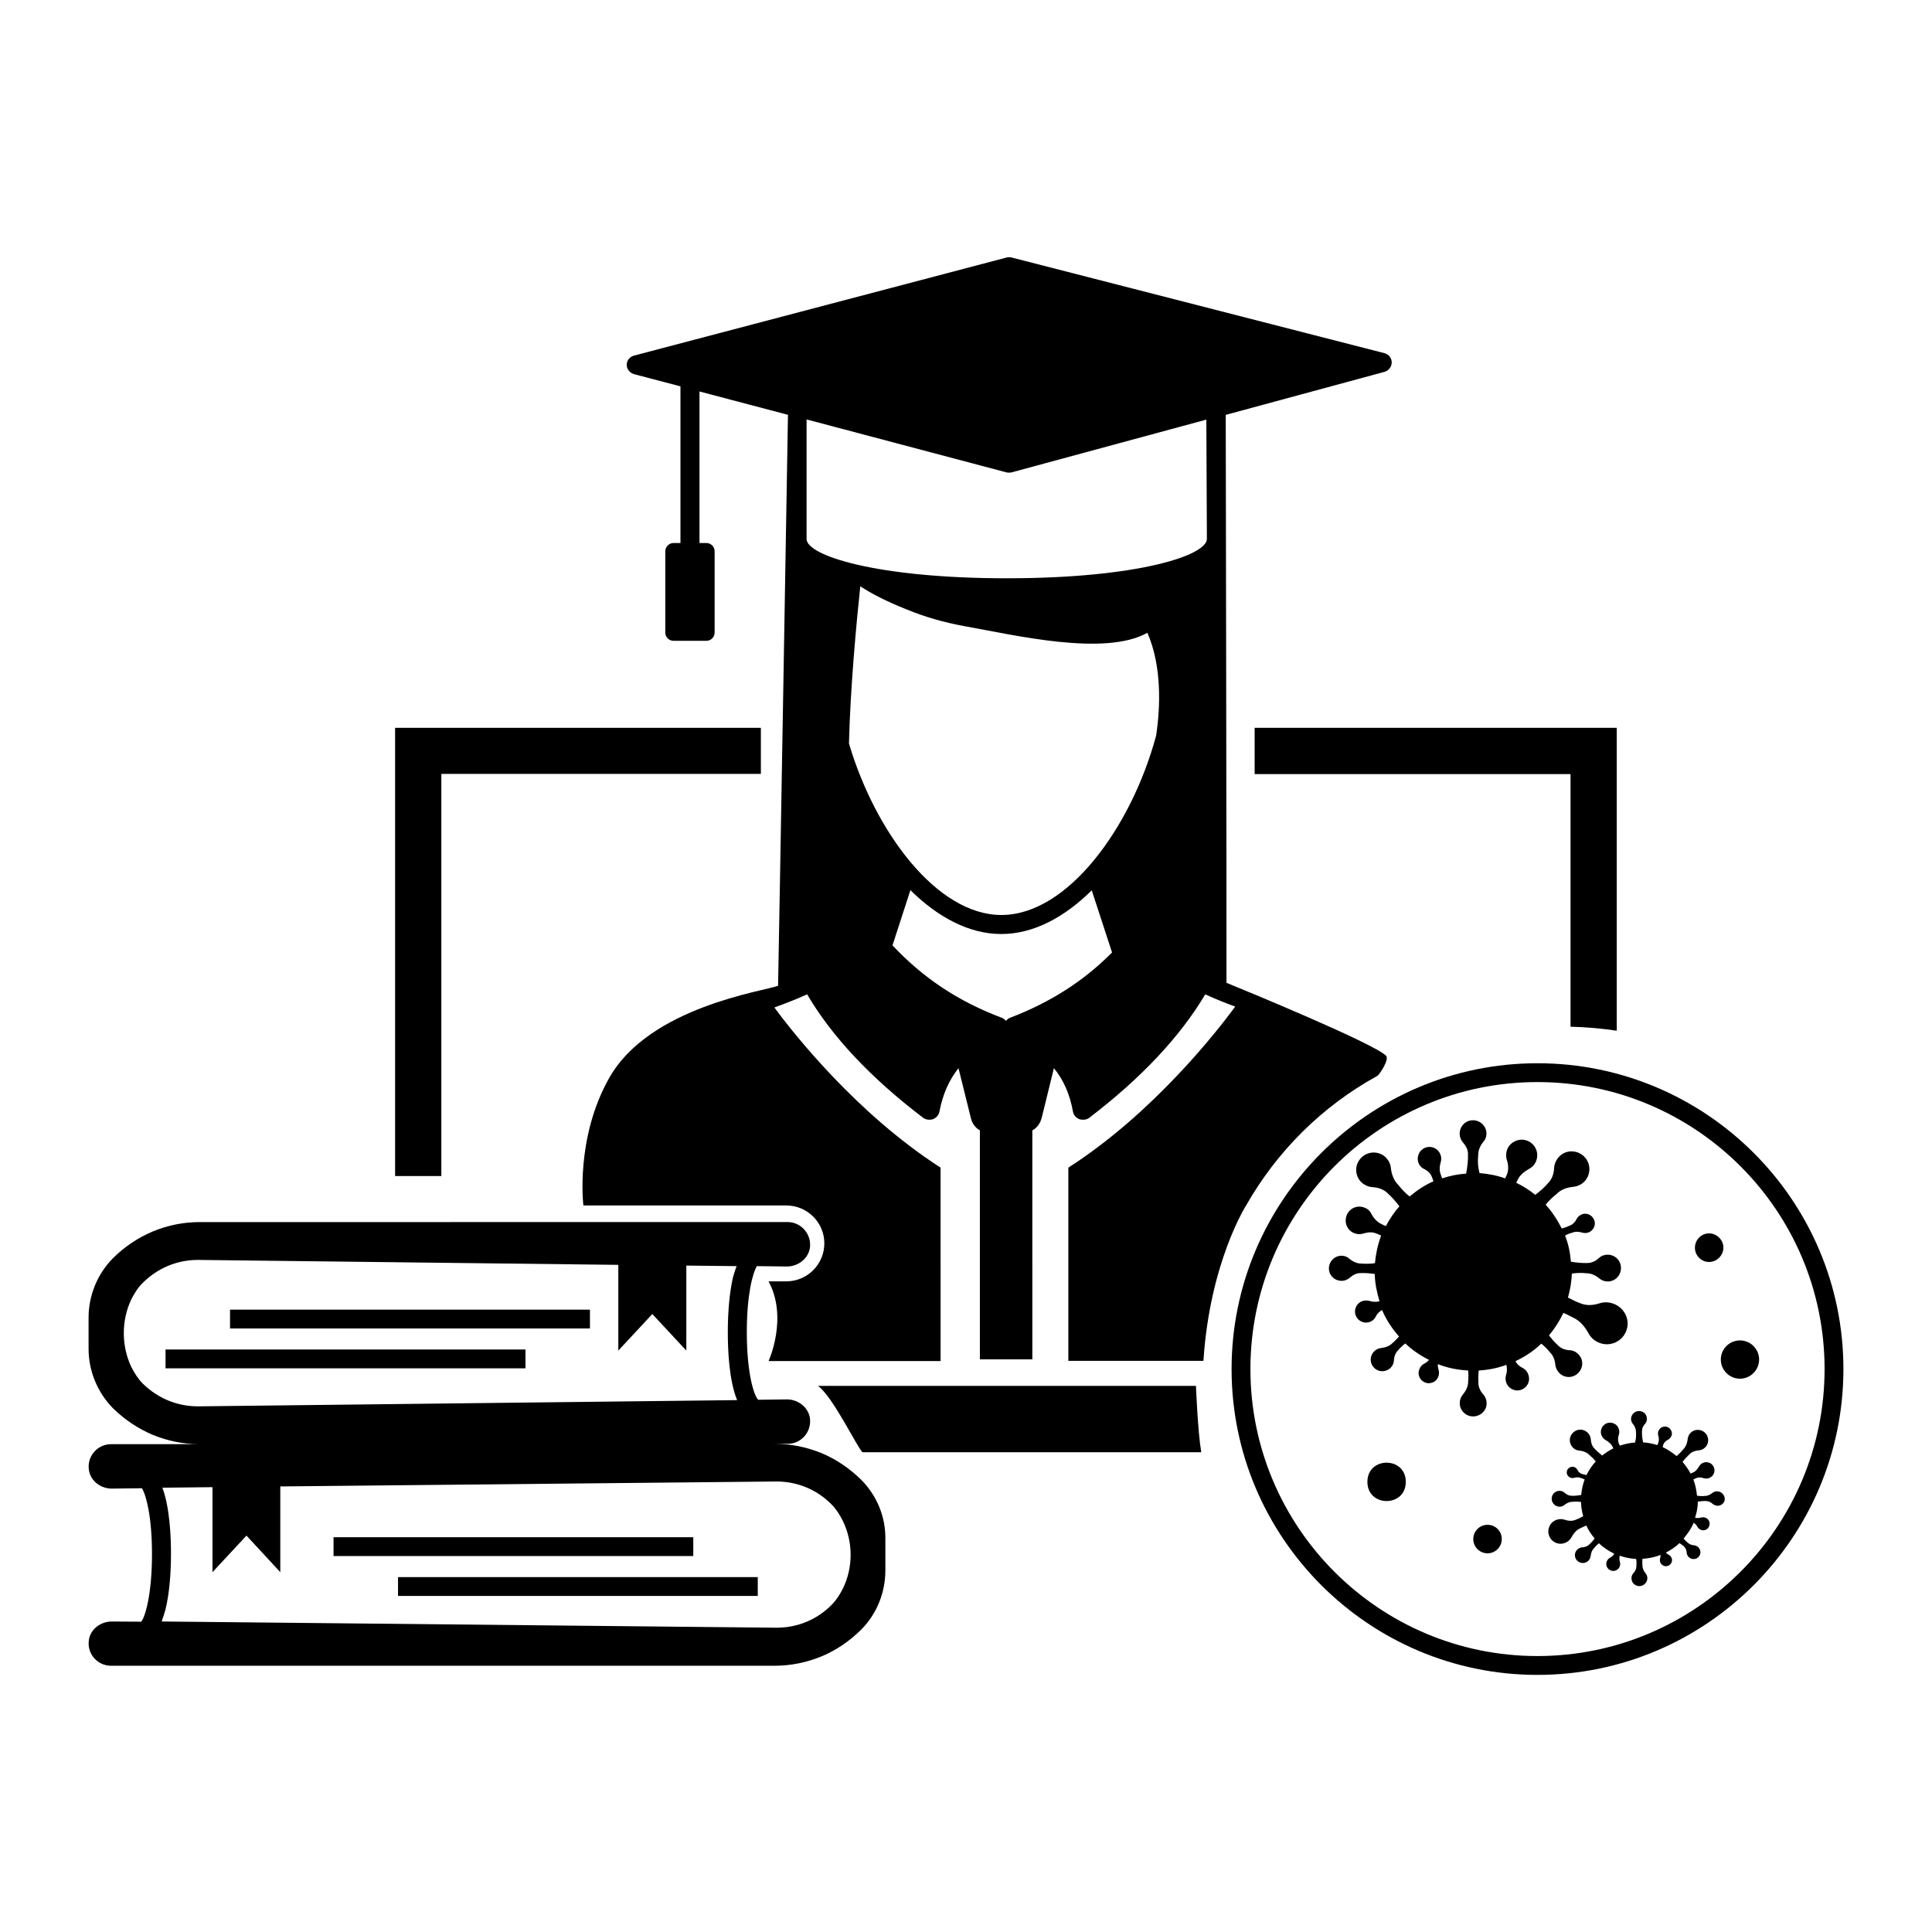 <?xml version="1.0" encoding="UTF-8"?>
<!-- Uploaded to: SVG Repo, www.svgrepo.com, Generator: SVG Repo Mixer Tools -->
<svg fill="#000000" width="800px" height="800px" version="1.1" viewBox="144 144 512 512" xmlns="http://www.w3.org/2000/svg">
 <g>
  <path d="m260.96 349.09h84.68v-12.207h-96.934v118.78h12.254z"/>
  <path d="m572.46 417.15v-80.27h-95.965v12.258h83.711v66.949c4.164 0.094 8.281 0.48 12.254 1.062z"/>
  <path d="m360.76 511.27c3.973 2.809 10.609 16.715 11.82 17.586h89.766c-0.922-5.328-1.406-17.586-1.406-17.586z"/>
  <path d="m512.82 240.04c0-1.164-0.773-2.082-1.84-2.422l-98.922-25.383c-0.387-0.098-0.871-0.098-1.258 0l-98.824 26.016c-1.113 0.289-1.891 1.309-1.891 2.422 0 1.164 0.824 2.133 1.891 2.469l12.352 3.246v41.516h-1.84c-1.211 0-2.18 1.016-2.18 2.18v21.559c0 1.211 1.016 2.18 2.18 2.18h8.719c1.211 0 2.18-1.016 2.18-2.18v-21.559c0-1.211-1.016-2.18-2.18-2.18h-1.84v-40.16l23.496 6.199c-0.047 0.047-0.047 0.145-0.047 0.242 0 0-2.277 134.09-2.617 151.05-3.731 1.453-34.055 5.57-44.715 24.367-9.105 16.035-6.879 33.863-6.879 33.863h53.773c5.57 0 10.078 4.504 10.078 10.027 0 5.57-4.504 10.078-10.078 10.078h-4.699c5.231 9.738 0 21.121 0 21.121h45.586l-0.004-51.258c-22.285-14.34-39.141-35.75-44.035-42.438 2.906-1.066 5.812-2.18 8.672-3.488 6.59 11.238 16.906 22.188 30.715 32.699 0.484 0.387 1.113 0.531 1.695 0.531 0.289 0 0.629-0.047 0.969-0.145 0.922-0.387 1.551-1.164 1.695-2.082 0.871-4.504 2.519-8.285 5.039-11.434l3.293 13.273c0.34 1.453 1.258 2.617 2.375 3.195v60.699h13.902l-0.004-60.691c1.164-0.582 2.035-1.742 2.469-3.246l3.246-13.227c2.566 3.102 4.215 6.926 5.039 11.434 0.145 0.969 0.824 1.695 1.695 2.082 0.289 0.098 0.629 0.145 0.969 0.145 0.582 0 1.258-0.145 1.695-0.531 13.758-10.512 24.078-21.508 30.715-32.699 2.617 1.211 5.281 2.277 7.945 3.246-4.699 6.394-21.652 28.195-44.23 42.68v51.203h35.801c1.695-26.16 11.336-41.227 11.336-41.227 8.188-14.387 20.199-26.305 34.684-34.25 0.582-0.289 3.344-4.41 2.375-5.379-3.148-3.246-37.98-17.586-42.289-19.328 0.047-19.137-0.195-150.51-0.195-150.51l42.195-11.434c1.016-0.336 1.793-1.355 1.793-2.469zm-101.25 173.72c-0.387 0.145-0.68 0.438-0.969 0.773-0.289-0.289-0.582-0.582-1.016-0.773-11.723-4.41-20.977-10.609-29.066-19.23l4.746-14.629c7.219 7.121 15.5 11.625 24.078 11.625 8.574 0 16.762-4.457 23.98-11.578l5.379 16.469c-7.562 7.606-16.332 13.227-27.133 17.344zm38.801-74.75c-6.539 24.223-23.398 47.473-40.984 47.473-17.102 0-33.426-21.945-40.402-45.441 0.34-14.629 2.035-32.699 3.004-41.66 2.953 1.938 6.879 3.973 12.352 6.152 4.797 1.984 9.98 3.441 15.258 4.41 12.934 2.277 37.109 8.137 48.492 1.742v0.047c3.832 8.82 3.445 19.723 2.281 27.277zm-39.527-41.758c-34.684 0-53.094-6.055-53.094-10.414v-31.684l53.043 14.051c0.195 0.047 0.387 0.047 0.582 0.047 0.242 0 0.438 0 0.629-0.047l51.688-14 0.145 31.586c0.051 4.406-18.355 10.461-52.992 10.461z"/>
  <path d="m551.43 425.77c-44.664 0-81.047 36.383-81.047 81.047 0 44.664 36.383 81.047 81.047 81.047 44.715 0 81.094-36.383 81.094-81.047 0-44.715-36.383-81.047-81.094-81.047zm0 157.1c-41.953 0-76.055-34.105-76.055-76.055 0-41.953 34.105-76.055 76.055-76.055 42 0 76.105 34.105 76.105 76.055-0.004 41.953-34.156 76.055-76.105 76.055z"/>
  <path d="m372.24 536.17c-3.102-3.051-6.684-5.473-10.512-7.074-3.926-1.598-8.137-2.469-12.402-2.469h3.441c3.535 0 6.394-3.148 5.863-6.879-0.484-2.906-3.195-4.894-6.106-4.894l-7.606 0.098c-1.164-1.211-3.004-7.121-3.004-17.926 0-9.738 1.5-15.551 2.664-17.488l7.945 0.098c2.906 0 5.621-1.984 6.106-4.894 0.531-3.633-2.324-6.879-5.863-6.879l-155.89 0.004c-4.312 0-8.477 0.871-12.352 2.469-3.926 1.648-7.461 4.019-10.562 7.074-4.164 4.215-6.488 9.883-6.488 15.793v8.234c0 5.863 2.324 11.531 6.441 15.742 3.102 3.051 6.684 5.426 10.562 7.074 3.926 1.598 8.043 2.469 12.352 2.469l-23.398 0.004c-3.586 0-6.441 3.195-5.863 6.879 0.438 2.906 3.148 4.894 6.055 4.894l7.992-0.098c1.164 1.891 2.664 7.703 2.664 17.441 0 10.949-1.891 16.859-2.859 17.926l-7.801-0.047c-2.906 0-5.621 1.984-6.055 4.844-0.582 3.731 2.277 6.879 5.863 6.879h175.85c4.312 0 8.527-0.871 12.402-2.469 3.875-1.598 7.41-4.019 10.512-7.074 4.168-4.168 6.441-9.832 6.441-15.742v-8.188c0.102-5.965-2.223-11.586-6.387-15.801zm-175.8-19.473c-5.473 0-10.656-2.133-14.629-6.055-1.211-1.211-2.133-2.711-3.004-4.359-2.664-5.621-2.664-12.352 0-17.973 0.871-1.648 1.793-3.148 3.004-4.312 3.973-3.973 9.156-6.106 14.629-6.106l111.42 1.309v22.719l9.012-9.688 9.012 9.688v-22.527l13.32 0.145c-0.289 0.871-0.629 1.742-0.922 2.809-0.922 3.926-1.406 9.105-1.406 14.727 0 4.457 0.289 12.645 2.469 17.973zm170.95 48.25c-0.824 1.648-1.793 3.148-3.004 4.359-3.926 3.973-9.105 6.055-14.582 6.055l-162.96-1.648c0.34-0.969 0.68-1.984 1.016-3.195 0.969-3.973 1.453-9.156 1.453-14.773 0-4.312-0.289-12.16-2.277-17.488l13.273-0.145v22.527l9.012-9.688 8.961 9.688v-22.719l131.48-1.309c5.473 0 10.656 2.082 14.582 6.055 1.211 1.211 2.18 2.711 3.004 4.359 2.762 5.617 2.762 12.348 0.047 17.922z"/>
  <path d="m232.39 551.38h95.336v4.988h-95.336z"/>
  <path d="m249.48 561.95h95.336v4.988h-95.336z"/>
  <path d="m204.96 491.07h95.383v4.988h-95.383z"/>
  <path d="m187.87 501.63h95.383v4.988h-95.383z"/>
  <path d="m575.27 495.62c-0.629 3.633-4.41 5.57-7.606 4.168-1.211-0.484-2.133-1.406-2.711-2.469-0.969-1.793-2.277-3.344-4.117-4.168-0.871-0.438-1.648-0.871-2.519-1.211-1.016 2.133-2.324 4.168-3.828 5.957 0.773 0.969 1.551 1.891 2.422 2.664 0.824 0.824 1.891 1.211 3.051 1.258 1.066 0.047 2.035 0.582 2.762 1.598 0.773 1.113 0.773 2.617 0.047 3.777-1.258 2.035-3.973 2.277-5.523 0.68-0.582-0.582-0.969-1.355-1.066-2.133-0.098-1.258-0.531-2.519-1.453-3.391-0.68-0.871-1.453-1.598-2.277-2.277-1.938 1.891-4.262 3.441-6.832 4.652 0.387 0.824 1.113 1.406 1.891 1.793 0.824 0.438 1.453 1.211 1.648 2.277 0.242 1.164-0.242 2.422-1.258 3.102-1.695 1.211-3.973 0.438-4.699-1.406-0.242-0.629-0.289-1.406-0.098-2.035 0.289-0.922 0.34-1.84 0.098-2.762-2.324 0.871-4.746 1.355-7.316 1.5-0.145 1.113-0.145 2.18-0.098 3.246 0 1.164 0.484 2.18 1.258 3.051 0.68 0.773 1.066 1.84 0.871 3.051-0.242 1.309-1.355 2.422-2.664 2.711-2.324 0.582-4.41-1.211-4.41-3.391 0-0.871 0.289-1.648 0.824-2.277 0.824-1.016 1.406-2.133 1.406-3.441 0.098-1.066 0.098-1.984 0-2.953-2.809-0.145-5.523-0.68-8.043-1.695 0 0.484 0.047 1.016 0.195 1.453 0.242 0.773 0.145 1.648-0.34 2.422-0.531 0.871-1.648 1.309-2.664 1.164-1.793-0.34-2.762-2.18-2.035-3.777 0.242-0.582 0.629-1.066 1.211-1.355 0.484-0.242 0.922-0.582 1.309-1.016-2.324-1.164-4.457-2.617-6.297-4.359-0.68 0.531-1.355 1.164-1.891 1.793-0.68 0.68-1.066 1.648-1.113 2.664-0.047 0.922-0.484 1.793-1.355 2.375-1.016 0.68-2.324 0.68-3.293 0.098-1.793-1.113-1.984-3.441-0.582-4.844 0.484-0.484 1.164-0.824 1.84-0.871 1.113-0.145 2.18-0.484 3.004-1.309 0.629-0.531 1.211-1.164 1.742-1.742-1.84-2.082-3.391-4.41-4.504-7.023-0.68 0.34-1.309 1.016-1.648 1.695-0.387 0.824-1.113 1.406-2.082 1.598-1.113 0.195-2.277-0.289-2.906-1.211-1.113-1.598-0.387-3.731 1.309-4.41 0.629-0.242 1.355-0.242 1.938-0.098 0.922 0.289 1.793 0.34 2.711 0.098-0.68-2.324-1.211-4.699-1.258-7.219-1.258-0.195-2.519-0.289-3.731-0.242-1.113 0-2.035 0.484-2.859 1.211-0.773 0.629-1.742 1.016-2.859 0.773-1.258-0.195-2.324-1.211-2.617-2.469-0.484-2.133 1.164-4.117 3.246-4.117 0.773 0 1.5 0.242 2.035 0.773 0.969 0.773 2.035 1.309 3.246 1.309 1.309 0.098 2.519 0.047 3.586-0.098 0.242-2.566 0.773-4.988 1.648-7.316-0.387-0.195-0.824-0.387-1.211-0.531-1.113-0.484-2.324-0.387-3.391-0.047s-2.18 0.242-3.246-0.438c-1.164-0.773-1.742-2.277-1.5-3.586 0.387-2.422 2.906-3.731 5.039-2.762 0.824 0.289 1.406 0.922 1.742 1.648 0.629 1.164 1.551 2.18 2.762 2.711 0.34 0.195 0.68 0.34 1.066 0.484 0.969-1.84 2.133-3.633 3.586-5.231-1.016-1.309-2.035-2.519-3.148-3.488-1.066-1.066-2.519-1.5-3.973-1.598-1.355-0.098-2.711-0.773-3.586-2.035-0.969-1.453-1.016-3.391-0.098-4.894 1.648-2.664 5.184-2.953 7.219-0.922 0.773 0.824 1.211 1.742 1.309 2.762 0.195 1.695 0.773 3.293 1.938 4.457 0.969 1.211 1.938 2.277 3.051 3.102 1.891-1.598 3.973-3.004 6.297-4.019-0.145-0.387-0.242-0.824-0.438-1.211-0.34-0.922-1.113-1.598-1.984-2.035-0.871-0.387-1.5-1.164-1.695-2.18-0.195-1.164 0.289-2.422 1.258-3.102 1.695-1.211 4.019-0.438 4.699 1.406 0.289 0.629 0.289 1.406 0.098 2.035-0.34 1.113-0.387 2.277 0 3.293 0.098 0.34 0.242 0.629 0.387 1.016 1.984-0.68 4.168-1.113 6.348-1.258 0.34-1.793 0.531-3.488 0.484-5.231 0-1.113-0.531-2.133-1.309-3.004-0.68-0.824-1.066-1.891-0.824-3.051 0.242-1.355 1.309-2.469 2.617-2.762 2.324-0.531 4.41 1.211 4.41 3.441 0 0.871-0.289 1.598-0.824 2.18-0.824 1.016-1.355 2.18-1.355 3.488-0.195 1.742-0.047 3.344 0.34 4.797 2.375 0.195 4.652 0.629 6.781 1.406 0.145-0.34 0.34-0.629 0.484-1.016 0.484-1.211 0.387-2.566 0-3.828-0.387-1.164-0.242-2.519 0.484-3.633 0.922-1.309 2.566-1.984 4.07-1.742 2.762 0.484 4.168 3.293 3.148 5.715-0.387 0.922-1.066 1.598-1.84 1.984-1.355 0.773-2.519 1.695-3.102 3.102-0.098 0.195-0.195 0.387-0.289 0.582 1.84 0.871 3.488 1.938 5.039 3.195 1.258-0.969 2.422-1.938 3.391-3.102 1.066-1.066 1.551-2.519 1.598-4.019 0.098-1.406 0.824-2.762 2.082-3.633 1.453-1.016 3.488-1.016 4.988-0.098 2.711 1.648 3.004 5.281 0.922 7.363-0.773 0.773-1.742 1.211-2.809 1.355-1.695 0.145-3.344 0.68-4.555 1.938-1.113 0.871-2.035 1.793-2.859 2.809 1.695 1.84 3.102 4.019 4.262 6.297 0.824-0.195 1.551-0.484 2.277-0.824 0.727-0.289 1.309-0.969 1.648-1.648 0.34-0.68 1.016-1.211 1.84-1.406 0.969-0.145 1.938 0.242 2.519 1.066 1.016 1.406 0.34 3.246-1.113 3.828-0.582 0.242-1.164 0.242-1.695 0.098-0.922-0.289-1.793-0.34-2.664 0-0.773 0.195-1.355 0.438-1.938 0.773 0.871 2.133 1.355 4.504 1.551 6.926 1.5 0.242 2.953 0.387 4.359 0.34 1.164 0 2.227-0.531 3.051-1.309 0.727-0.68 1.84-1.066 3.051-0.824 1.309 0.242 2.422 1.309 2.711 2.617 0.531 2.375-1.211 4.41-3.391 4.41-0.871 0-1.648-0.289-2.277-0.824-1.016-0.824-2.133-1.355-3.441-1.355-1.355-0.145-2.617-0.098-3.828 0.098-0.047 2.18-0.438 4.312-1.016 6.348 1.113 0.531 2.133 1.113 3.246 1.5 1.598 0.68 3.391 0.582 5.039 0.047 1.551-0.531 3.344-0.34 4.894 0.629 2.039 1.312 2.91 3.539 2.57 5.574z"/>
  <path d="m599.05 539.22c-0.484 0-0.922 0.145-1.258 0.438-0.582 0.438-1.211 0.773-1.938 0.773-0.773 0.098-1.453 0.047-2.133-0.047-0.145-1.5-0.438-2.953-0.969-4.312 0.242-0.098 0.484-0.242 0.727-0.34 0.629-0.289 1.355-0.242 1.984 0 0.629 0.195 1.309 0.145 1.938-0.289 0.68-0.438 1.066-1.309 0.922-2.133-0.242-1.453-1.742-2.18-3.004-1.648-0.484 0.195-0.824 0.582-1.066 0.969-0.387 0.68-0.871 1.309-1.598 1.598-0.195 0.098-0.438 0.195-0.629 0.289-0.582-1.113-1.309-2.133-2.133-3.102 0.582-0.773 1.211-1.453 1.891-2.082 0.629-0.629 1.453-0.871 2.324-0.969 0.824-0.047 1.598-0.438 2.133-1.211 0.582-0.871 0.582-2.035 0.047-2.906-0.969-1.551-3.051-1.742-4.262-0.531-0.438 0.438-0.727 1.016-0.773 1.648-0.098 0.969-0.438 1.938-1.113 2.664-0.582 0.68-1.164 1.309-1.84 1.84-1.113-0.922-2.324-1.742-3.684-2.375 0.098-0.242 0.098-0.484 0.195-0.727 0.242-0.531 0.68-0.969 1.211-1.211 0.484-0.242 0.871-0.727 1.016-1.309 0.145-0.68-0.195-1.406-0.727-1.84-1.016-0.727-2.375-0.289-2.809 0.824-0.145 0.387-0.145 0.824-0.047 1.211 0.195 0.629 0.242 1.309 0 1.938-0.047 0.195-0.145 0.387-0.242 0.582-1.211-0.387-2.469-0.629-3.777-0.727-0.242-1.066-0.34-2.082-0.289-3.051 0-0.68 0.289-1.309 0.773-1.793 0.438-0.484 0.629-1.113 0.484-1.793-0.145-0.773-0.773-1.453-1.551-1.598-1.355-0.34-2.617 0.727-2.617 2.035 0 0.484 0.195 0.969 0.484 1.309 0.484 0.582 0.824 1.309 0.824 2.082 0.098 1.066 0 1.984-0.242 2.859-1.406 0.098-2.711 0.387-4.019 0.824-0.098-0.195-0.195-0.387-0.289-0.582-0.289-0.727-0.242-1.5 0-2.277 0.242-0.68 0.145-1.5-0.289-2.18-0.531-0.773-1.5-1.164-2.422-1.016-1.598 0.289-2.469 1.938-1.84 3.391 0.242 0.531 0.629 0.969 1.113 1.211 0.773 0.438 1.453 1.016 1.84 1.84 0.047 0.098 0.098 0.242 0.145 0.34-1.066 0.531-2.035 1.164-2.953 1.891-0.727-0.582-1.406-1.164-2.035-1.84-0.629-0.629-0.922-1.5-0.969-2.375-0.047-0.824-0.484-1.648-1.258-2.18-0.871-0.582-2.082-0.629-2.953-0.047-1.598 0.969-1.793 3.102-0.531 4.359 0.484 0.484 1.066 0.727 1.648 0.773 1.016 0.098 1.984 0.438 2.711 1.164 0.629 0.531 1.211 1.113 1.695 1.695-0.969 1.066-1.793 2.277-2.469 3.633-0.484-0.145-0.969-0.195-1.406-0.387-0.438-0.195-0.773-0.531-0.969-0.969-0.195-0.387-0.582-0.727-1.066-0.824-0.582-0.098-1.164 0.145-1.5 0.582-0.582 0.824-0.242 1.938 0.68 2.277 0.34 0.145 0.68 0.145 1.016 0.047 0.531-0.145 1.066-0.195 1.598 0 0.438 0.098 0.773 0.289 1.164 0.438-0.484 1.309-0.773 2.664-0.922 4.117-0.871 0.145-1.742 0.242-2.566 0.195-0.68 0-1.309-0.289-1.793-0.773-0.484-0.438-1.113-0.629-1.793-0.484-0.773 0.145-1.453 0.773-1.598 1.551-0.34 1.355 0.727 2.617 2.035 2.617 0.484 0 0.969-0.195 1.309-0.484 0.582-0.484 1.309-0.824 2.082-0.824 0.824-0.098 1.551-0.047 2.277 0.047 0.047 1.309 0.242 2.566 0.582 3.777-0.629 0.34-1.258 0.68-1.938 0.922-0.969 0.438-2.035 0.34-3.004 0-0.922-0.289-1.984-0.195-2.906 0.438-1.016 0.68-1.551 1.984-1.355 3.195 0.387 2.18 2.617 3.293 4.504 2.469 0.727-0.289 1.258-0.824 1.598-1.453 0.582-1.066 1.355-1.984 2.422-2.422 0.531-0.289 1.016-0.438 1.5-0.68 0.582 1.258 1.355 2.422 2.227 3.441-0.438 0.582-0.922 1.113-1.453 1.598-0.484 0.484-1.113 0.68-1.793 0.727-0.629 0.047-1.211 0.34-1.648 0.922-0.438 0.68-0.484 1.551-0.047 2.227 0.727 1.211 2.375 1.355 3.293 0.387 0.34-0.34 0.531-0.824 0.582-1.258 0.098-0.773 0.34-1.5 0.871-2.035 0.438-0.531 0.871-0.969 1.309-1.309 1.164 1.113 2.566 2.035 4.07 2.762-0.242 0.484-0.629 0.824-1.113 1.066s-0.871 0.727-0.969 1.309c-0.145 0.68 0.145 1.406 0.727 1.84 1.016 0.727 2.375 0.289 2.809-0.824 0.145-0.387 0.145-0.824 0.047-1.211-0.145-0.531-0.195-1.113-0.047-1.648 1.355 0.484 2.809 0.773 4.359 0.871 0.098 0.68 0.098 1.309 0.047 1.938 0 0.68-0.289 1.309-0.773 1.793-0.438 0.484-0.629 1.113-0.484 1.793 0.145 0.773 0.773 1.453 1.551 1.598 1.355 0.34 2.617-0.727 2.617-2.035 0-0.484-0.195-0.969-0.484-1.309-0.484-0.582-0.824-1.309-0.824-2.082-0.047-0.629-0.047-1.211 0-1.742 1.695-0.098 3.293-0.438 4.797-1.016 0 0.289 0 0.582-0.098 0.871-0.145 0.438-0.098 0.969 0.195 1.406 0.34 0.484 0.969 0.773 1.598 0.68 1.066-0.195 1.648-1.309 1.211-2.227-0.145-0.34-0.438-0.629-0.727-0.773-0.289-0.145-0.531-0.34-0.773-0.582 1.309-0.68 2.566-1.5 3.633-2.519 0.387 0.34 0.922 0.582 1.258 0.969 0.438 0.438 0.582 0.969 0.629 1.551 0.047 0.531 0.289 1.066 0.824 1.406 0.582 0.387 1.355 0.387 1.938 0.047 1.066-0.629 1.164-2.035 0.34-2.859-0.289-0.289-0.68-0.484-1.113-0.531-0.68-0.047-1.309-0.289-1.793-0.773-0.387-0.34-0.727-0.68-1.016-1.016 1.066-1.258 2.035-2.617 2.664-4.168 0.438 0.242 0.773 0.582 0.969 1.016 0.242 0.438 0.68 0.824 1.258 0.922 0.629 0.145 1.355-0.145 1.695-0.68 0.68-0.969 0.242-2.227-0.773-2.617-0.387-0.145-0.773-0.145-1.164-0.047-0.531 0.145-1.066 0.195-1.598 0.047 0.438-1.355 0.727-2.762 0.727-4.262 0.727-0.098 1.5-0.195 2.227-0.145 0.629 0 1.211 0.289 1.695 0.727 0.438 0.387 1.066 0.582 1.695 0.484 0.727-0.145 1.355-0.727 1.5-1.453 0.184-1.219-0.785-2.336-1.996-2.336z"/>
  <path d="m516.55 536.71c0 6.781-10.176 6.781-10.176 0 0-6.785 10.176-6.785 10.176 0"/>
  <path d="m538.21 548.09c-2.082 0-3.777 1.695-3.777 3.777 0 2.082 1.695 3.777 3.777 3.777s3.777-1.695 3.777-3.777c0-2.129-1.695-3.777-3.777-3.777z"/>
  <path d="m608.69 500.71c-1.984-1.984-5.184-1.984-7.168 0-1.984 1.984-1.984 5.184 0 7.168 1.984 1.984 5.184 1.984 7.168 0 1.988-1.984 1.988-5.18 0-7.168z"/>
  <path d="m599.59 477.31c1.5-1.5 1.5-3.875 0-5.328-1.5-1.5-3.875-1.5-5.328 0-1.453 1.5-1.453 3.875 0 5.328 1.453 1.504 3.824 1.504 5.328 0z"/>
 </g>
</svg>